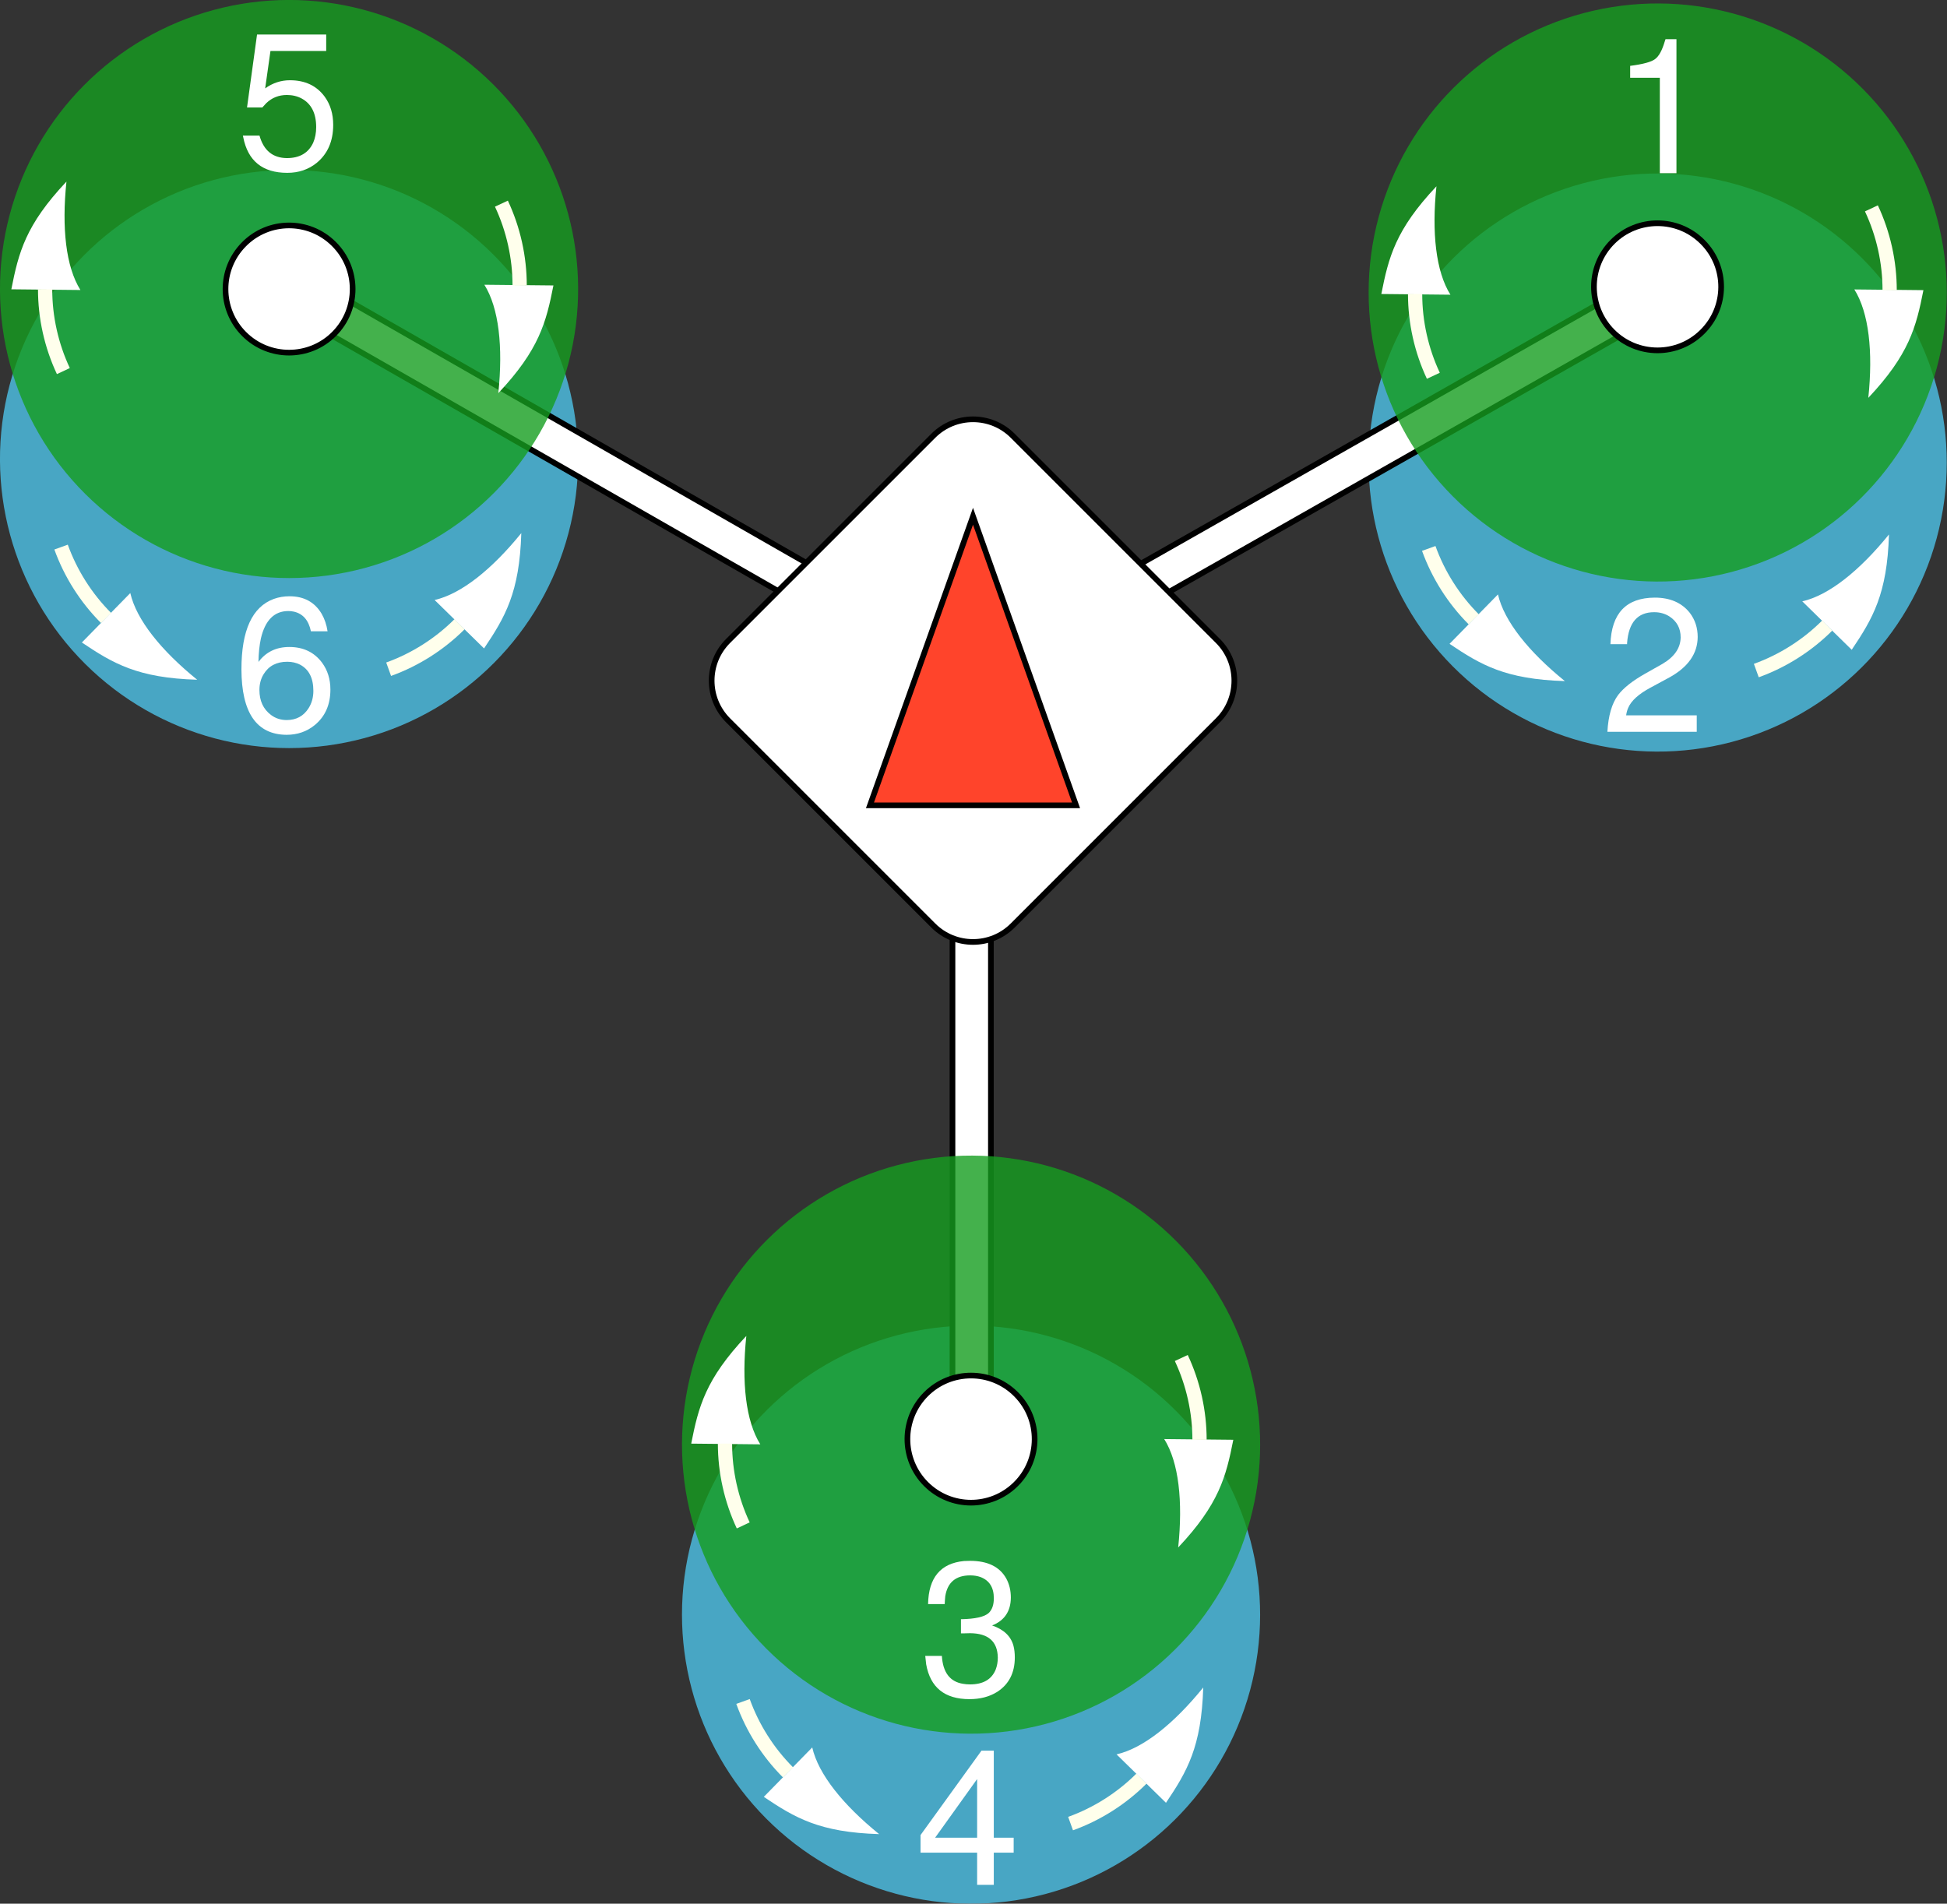 <?xml version="1.0" encoding="UTF-8" standalone="no"?>
<!-- Generator: Adobe Illustrator 19.2.0, SVG Export Plug-In . SVG Version: 6.00 Build 0)  -->

<svg
   xmlns:dc="http://purl.org/dc/elements/1.1/"
   xmlns:cc="http://creativecommons.org/ns#"
   xmlns:rdf="http://www.w3.org/1999/02/22-rdf-syntax-ns#"
   xmlns:svg="http://www.w3.org/2000/svg"
   xmlns="http://www.w3.org/2000/svg"
   xmlns:sodipodi="http://sodipodi.sourceforge.net/DTD/sodipodi-0.dtd"
   xmlns:inkscape="http://www.inkscape.org/namespaces/inkscape"
   version="1.1"
   id="draw"
   x="0px"
   y="0px"
   viewBox="0 0 343.449 335.834"
   enable-background="new 0 0 343.449 335.834"
   xml:space="preserve"
   sodipodi:docname="Y6B.svg"
   inkscape:version="0.92.1 r"><rect x="0" y="0" width="343.449" height="335.834" fill="#333333" stroke="none"/><defs
     id="defs36911" /><sodipodi:namedview
     pagecolor="#ffffff"
     bordercolor="#666666"
     borderopacity="1"
     objecttolerance="10"
     gridtolerance="10"
     guidetolerance="10"
     inkscape:pageopacity="0"
     inkscape:pageshadow="2"
     inkscape:window-width="1920"
     inkscape:window-height="1019"
     id="namedview36909"
     showgrid="false"
     inkscape:zoom="1.9876152"
     inkscape:cx="142.13425"
     inkscape:cy="170.63721"
     inkscape:window-x="1920"
     inkscape:window-y="0"
     inkscape:window-maximized="1"
     inkscape:current-layer="draw" /><title
     id="title36866">Y6B</title><g
     opacity="0.8"
     id="g36870"><ellipse
       transform="matrix(0.705 -0.709 0.709 0.705 -42.389 60.044)"
       fill="#4EC3E8"
       cx="51.001"
       cy="80.99"
       rx="50.993"
       ry="51.004"
       id="ellipse36868" /></g><g
     opacity="0.8"
     id="g36874"><ellipse
       transform="matrix(0.709 -0.705 0.705 0.709 -151.009 203.694)"
       fill="#4EC3E8"
       cx="171.344"
       cy="284.849"
       rx="50.993"
       ry="51.004"
       id="ellipse36872" /></g><g
     opacity="0.8"
     id="g36878"><ellipse
       transform="matrix(0.709 -0.705 0.705 0.709 27.567 229.945)"
       fill="#4EC3E8"
       cx="292.445"
       cy="81.565"
       rx="50.993"
       ry="51.004"
       id="ellipse36876" /></g><rect
     x="168.017"
     y="120.306"
     fill="#FFFFFF"
     stroke="#000000"
     stroke-miterlimit="10"
     width="6.777"
     height="133.572"
     id="rect36880" /><rect
     x="162.947"
     y="83.779"
     transform="matrix(0.87 -0.494 0.494 0.87 -13.089 124.757)"
     fill="#FFFFFF"
     stroke="#000000"
     stroke-miterlimit="10"
     width="133.572"
     height="6.777"
     id="rect36882" /><rect
     x="110.336"
     y="20.065"
     transform="matrix(0.497 -0.868 0.868 0.497 -18.206 142.419)"
     fill="#FFFFFF"
     stroke="#000000"
     stroke-miterlimit="10"
     width="6.777"
     height="133.692"
     id="rect36884" /><path
     fill="#FFFFFF"
     stroke="#000000"
     stroke-miterlimit="10"
     d="M214.837,127.079l-36.195,36.195  c-3.869,3.869-10.141,3.869-14.009,0l-36.195-36.195c-3.869-3.869-3.869-10.141,0-14.009l36.195-36.195  c3.869-3.869,10.141-3.869,14.009,0l36.195,36.195C218.706,116.938,218.706,123.21,214.837,127.079z"
     id="path36886" /><polygon
     fill="#FF442B"
     stroke="#000000"
     stroke-miterlimit="10"
     points="153.46,142.074 171.637,91.074 189.815,142.074 "
     id="polygon36888" /><g
     opacity="0.8"
     id="g36892"><ellipse
       transform="matrix(0.709 -0.705 0.705 0.709 48.721 221.217)"
       fill="#159E1F"
       cx="292.445"
       cy="51.565"
       rx="50.993"
       ry="51.004"
       id="ellipse36890" /></g><path
     fill="#FFFFFF"
     stroke="#000000"
     stroke-miterlimit="10"
     d="M300.322,42.677c-4.374-4.384-11.473-4.393-15.858-0.02  c-4.384,4.374-4.393,11.473-0.02,15.857c4.365,4.376,11.447,4.395,15.835,0.042c4.397-4.335,4.446-11.414,0.111-15.811  C300.368,42.723,300.345,42.7,300.322,42.677z"
     id="path36894" /><g
     opacity="0.8"
     id="g36898"><ellipse
       transform="matrix(0.705 -0.709 0.709 0.705 -21.117 51.198)"
       fill="#159E1F"
       cx="51.001"
       cy="50.99"
       rx="50.993"
       ry="51.004"
       id="ellipse36896" /></g><path
     fill="#FFFFFF"
     stroke="#000000"
     stroke-miterlimit="10"
     d="M58.914,43.059c4.384,4.374,4.393,11.473,0.019,15.858  c-4.374,4.384-11.473,4.393-15.858,0.019c-4.375-4.365-4.394-11.447-0.042-15.835c4.335-4.397,11.414-4.446,15.811-0.111  C58.868,43.013,58.891,43.036,58.914,43.059z"
     id="path36900" /><g
     opacity="0.8"
     id="g36904"><ellipse
       transform="matrix(0.709 -0.705 0.705 0.709 -129.855 194.966)"
       fill="#159E1F"
       cx="171.344"
       cy="254.849"
       rx="50.993"
       ry="51.004"
       id="ellipse36902" /></g><path
     fill="#FFFFFF"
     stroke="#000000"
     stroke-miterlimit="10"
     d="M179.221,245.961c-4.374-4.384-11.473-4.393-15.858-0.02  s-4.393,11.473-0.02,15.858c4.365,4.375,11.447,4.394,15.835,0.042c4.397-4.335,4.446-11.414,0.111-15.811  C179.267,246.007,179.244,245.984,179.221,245.961z"
     id="path36906" /><path
     style="opacity:1;fill:#ffffff;fill-opacity:1;fill-rule:evenodd;stroke:none;stroke-width:1.002px;stroke-linecap:butt;stroke-linejoin:miter;stroke-opacity:1"
     d="m 333.214,94.286 c -0.314,10.514 -2.865,14.824 -6.572,20.344 l -8.721,-8.544 c 4.718,-1.076 10.135,-5.434 15.293,-11.8 z"
     id="path7831-5"
     inkscape:connector-curvature="0"
     sodipodi:nodetypes="cccc" /><path
     sodipodi:nodetypes="cccc"
     inkscape:connector-curvature="0"
     id="path7676-20"
     d="m 276.041,120.155 c -10.514,-0.314 -14.824,-2.865 -20.344,-6.572 l 8.544,-8.721 c 1.076,4.718 5.434,10.135 11.8,15.293 z"
     style="opacity:1;fill:#ffffff;fill-opacity:1;fill-rule:evenodd;stroke:none;stroke-width:1.002px;stroke-linecap:butt;stroke-linejoin:miter;stroke-opacity:1" /><path
     sodipodi:type="spiral"
     style="opacity:1;fill:none;fill-opacity:1;fill-rule:evenodd;stroke:#ffffec;stroke-width:2.513;stroke-linecap:butt;stroke-linejoin:miter;stroke-miterlimit:4;stroke-dasharray:none;stroke-opacity:1"
     id="path7711-8"
     sodipodi:cx="197.5222"
     sodipodi:cy="17.012539"
     sodipodi:expansion="0"
     sodipodi:revolution="8.0200005"
     sodipodi:radius="34.011444"
     sodipodi:argument="-17.855951"
     sodipodi:t0="0.99130303"
     d="m 223.947,38.426 c -3.131,3.864 -7.11,7.02 -11.584,9.19"
     transform="matrix(-0.946,-0.329,-0.329,0.946,476.526,134.08)" /><path
     transform="matrix(-0.329,0.946,0.946,0.329,347.139,-106.198)"
     d="m 223.947,38.426 c -3.131,3.864 -7.11,7.02 -11.584,9.19"
     sodipodi:t0="0.99130303"
     sodipodi:argument="-17.855951"
     sodipodi:radius="34.011444"
     sodipodi:revolution="8.0200005"
     sodipodi:expansion="0"
     sodipodi:cy="17.012539"
     sodipodi:cx="197.5222"
     id="path7833-2"
     style="opacity:1;fill:none;fill-opacity:1;fill-rule:evenodd;stroke:#ffffec;stroke-width:2.513;stroke-linecap:butt;stroke-linejoin:miter;stroke-miterlimit:4;stroke-dasharray:none;stroke-opacity:1"
     sodipodi:type="spiral" /><g
     aria-label="2"
     style="font-style:normal;font-variant:normal;font-weight:normal;font-stretch:normal;font-size:33.391px;line-height:125%;font-family:sans-serif;-inkscape-font-specification:sans-serif;letter-spacing:0px;word-spacing:0px;fill:#ffffff;fill-opacity:1;stroke:none;stroke-width:1.002px;stroke-linecap:butt;stroke-linejoin:miter;stroke-opacity:1"
     id="text11694"><path
       d="m 284.079,113.643 q 0.267,-8.181 7.813,-8.214 4.04,0 6.177,2.671 1.402,1.836 1.402,4.274 -0.033,4.408 -5.009,7.146 l -3.339,1.803 q -3.105,1.67 -3.907,3.539 -0.267,0.601 -0.367,1.336 h 12.455 v 2.905 h -15.76 q 0.234,-4.274 1.903,-6.511 1.436,-1.87 4.741,-3.74 l 3.072,-1.736 q 3.172,-1.87 3.205,-4.675 0,-2.404 -2.003,-3.706 -1.169,-0.735 -2.671,-0.735 -4.374,0 -4.775,5.443 0,0.1 0,0.2 z"
       style="font-style:normal;font-variant:normal;font-weight:normal;font-stretch:normal;font-size:33.391px;font-family:FreeSans;-inkscape-font-specification:FreeSans;fill:#ffffff;fill-opacity:1;stroke-width:1.002px"
       id="path38400" /></g><path
     style="opacity:1;fill:#ffffff;fill-opacity:1;fill-rule:evenodd;stroke:none;stroke-width:1px;stroke-linecap:butt;stroke-linejoin:miter;stroke-opacity:1"
     d="m 131.651,235.677 c -7.2,7.643 -8.441,12.486 -9.722,19 l 12.187,0.125 c -2.571,-4.09 -3.318,-10.99 -2.465,-19.125 z"
     id="path7870-5"
     inkscape:connector-curvature="0"
     sodipodi:nodetypes="cccc" /><path
     transform="rotate(115.853,105.249,124.676)"
     d="m 223.947,38.426 c -3.131,3.864 -7.11,7.02 -11.584,9.19"
     sodipodi:t0="0.99130303"
     sodipodi:argument="-17.855951"
     sodipodi:radius="34.011444"
     sodipodi:revolution="8.0200005"
     sodipodi:expansion="0"
     sodipodi:cy="17.012539"
     sodipodi:cx="197.5222"
     id="path7872-2"
     style="opacity:1;fill:none;fill-opacity:1;fill-rule:evenodd;stroke:#ffffec;stroke-width:2.513;stroke-linecap:butt;stroke-linejoin:miter;stroke-miterlimit:4;stroke-dasharray:none;stroke-opacity:1"
     sodipodi:type="spiral" /><path
     sodipodi:nodetypes="cccc"
     inkscape:connector-curvature="0"
     id="path7874-1"
     d="m 207.833,272.996 c 7.2,-7.643 8.442,-12.486 9.722,-19 l -12.187,-0.125 c 2.571,4.09 3.318,10.99 2.465,19.125 z"
     style="opacity:1;fill:#ffffff;fill-opacity:1;fill-rule:evenodd;stroke:none;stroke-width:1px;stroke-linecap:butt;stroke-linejoin:miter;stroke-opacity:1" /><path
     sodipodi:type="spiral"
     style="opacity:1;fill:none;fill-opacity:1;fill-rule:evenodd;stroke:#ffffec;stroke-width:2.513;stroke-linecap:butt;stroke-linejoin:miter;stroke-miterlimit:4;stroke-dasharray:none;stroke-opacity:1"
     id="path7876-6"
     sodipodi:cx="197.5222"
     sodipodi:cy="17.012539"
     sodipodi:expansion="0"
     sodipodi:revolution="8.0200005"
     sodipodi:radius="34.011444"
     sodipodi:argument="-17.855951"
     sodipodi:t0="0.99130303"
     d="m 223.947,38.426 c -3.131,3.864 -7.11,7.02 -11.584,9.19"
     transform="rotate(-64.147,376.652,151.42)" /><g
     aria-label="3"
     style="font-style:normal;font-variant:normal;font-weight:normal;font-stretch:normal;font-size:33.333px;line-height:125%;font-family:sans-serif;-inkscape-font-specification:sans-serif;letter-spacing:0px;word-spacing:0px;fill:#ffffff;fill-opacity:1;stroke:none;stroke-width:1px;stroke-linecap:butt;stroke-linejoin:miter;stroke-opacity:1"
     id="text7991-1"><path
       d="m 171.144,277.92 q -3.8,0 -4.4,3.667 -0.067,0.633 -0.1,1.4 h -2.933 q 0.133,-7 6.333,-7.6 0.533,-0.033 1.067,-0.033 4.667,0 6.4,3.133 0.8,1.467 0.8,3.367 -0.033,3.6 -3.3,4.9 3.1,1.067 3.767,3.6 0.233,0.9 0.233,2.033 0,4.1 -3.133,6.1 -2.033,1.267 -4.867,1.267 -6.533,0 -7.633,-6.133 -0.1,-0.733 -0.167,-1.5 h 2.933 q 0.267,4.4 3.767,4.933 0.567,0.1 1.2,0.1 3.467,0 4.533,-2.633 0.367,-0.967 0.367,-2.1 -0.067,-4.267 -4.9,-4.3 l -1.233,0.033 h -0.367 v -2.5 q 3.767,-0.067 4.9,-1.1 0.9,-0.867 0.9,-2.6 0,-2.833 -2.333,-3.733 -0.833,-0.3 -1.833,-0.3 z"
       style="font-style:normal;font-variant:normal;font-weight:normal;font-stretch:normal;font-size:33.333px;font-family:FreeSans;-inkscape-font-specification:FreeSans;fill:#ffffff;fill-opacity:1"
       id="path38397" /></g><path
     style="opacity:1;fill:#ffffff;fill-opacity:1;fill-rule:evenodd;stroke:none;stroke-width:1px;stroke-linecap:butt;stroke-linejoin:miter;stroke-opacity:1"
     d="m 253.387,32.866 c -7.2,7.643 -8.441,12.486 -9.722,19 l 12.187,0.125 c -2.571,-4.09 -3.318,-10.99 -2.465,-19.125 z"
     id="path7870"
     inkscape:connector-curvature="0"
     sodipodi:nodetypes="cccc" /><path
     transform="rotate(115.853,229.663,61.413)"
     d="m 223.947,38.426 c -3.131,3.864 -7.11,7.02 -11.584,9.19"
     sodipodi:t0="0.99130303"
     sodipodi:argument="-17.855951"
     sodipodi:radius="34.011444"
     sodipodi:revolution="8.0200005"
     sodipodi:expansion="0"
     sodipodi:cy="17.012539"
     sodipodi:cx="197.5222"
     id="path7872"
     style="opacity:1;fill:none;fill-opacity:1;fill-rule:evenodd;stroke:#ffffec;stroke-width:2.513;stroke-linecap:butt;stroke-linejoin:miter;stroke-miterlimit:4;stroke-dasharray:none;stroke-opacity:1"
     sodipodi:type="spiral" /><path
     sodipodi:nodetypes="cccc"
     inkscape:connector-curvature="0"
     id="path7874"
     d="m 329.569,70.186 c 7.2,-7.643 8.442,-12.486 9.722,-19 l -12.187,-0.125 c 2.571,4.09 3.318,10.99 2.465,19.125 z"
     style="opacity:1;fill:#ffffff;fill-opacity:1;fill-rule:evenodd;stroke:none;stroke-width:1px;stroke-linecap:butt;stroke-linejoin:miter;stroke-opacity:1" /><path
     sodipodi:type="spiral"
     style="opacity:1;fill:none;fill-opacity:1;fill-rule:evenodd;stroke:#ffffec;stroke-width:2.513;stroke-linecap:butt;stroke-linejoin:miter;stroke-miterlimit:4;stroke-dasharray:none;stroke-opacity:1"
     id="path7876"
     sodipodi:cx="197.5222"
     sodipodi:cy="17.012539"
     sodipodi:expansion="0"
     sodipodi:revolution="8.0200005"
     sodipodi:radius="34.011444"
     sodipodi:argument="-17.855951"
     sodipodi:t0="0.99130303"
     d="m 223.947,38.426 c -3.131,3.864 -7.11,7.02 -11.584,9.19"
     transform="rotate(-64.147,275.7,-47.117)" /><g
     aria-label="1"
     style="font-style:normal;font-variant:normal;font-weight:normal;font-stretch:normal;font-size:33.333px;line-height:125%;font-family:sans-serif;-inkscape-font-specification:sans-serif;letter-spacing:0px;word-spacing:0px;fill:#ffffff;fill-opacity:1;stroke:none;stroke-width:1px;stroke-linecap:butt;stroke-linejoin:miter;stroke-opacity:1"
     id="text7991"><path
       d="m 292.792,13.718 h -5.233 v -2.1 q 3.4,-0.433 4.4,-1.2 1,-0.733 1.7,-3.1 0.067,-0.2 0.133,-0.4 h 1.933 V 30.552 h -2.933 z"
       style="font-style:normal;font-variant:normal;font-weight:normal;font-stretch:normal;font-size:33.333px;font-family:FreeSans;-inkscape-font-specification:FreeSans;fill:#ffffff;fill-opacity:1"
       id="path38403" /></g><path
     sodipodi:nodetypes="cccc"
     inkscape:connector-curvature="0"
     id="path35761"
     d="M 11.721,32.037 C 4.521,39.68 3.28,44.523 2,51.037 l 12.187,0.125 c -2.571,-4.09 -3.318,-10.99 -2.465,-19.125 z"
     style="opacity:1;fill:#ffffff;fill-opacity:1;fill-rule:evenodd;stroke:none;stroke-width:1px;stroke-linecap:butt;stroke-linejoin:miter;stroke-opacity:1" /><path
     sodipodi:type="spiral"
     style="opacity:1;fill:none;fill-opacity:1;fill-rule:evenodd;stroke:#ffffec;stroke-width:2.513;stroke-linecap:butt;stroke-linejoin:miter;stroke-miterlimit:4;stroke-dasharray:none;stroke-opacity:1"
     id="path35763"
     sodipodi:cx="197.5222"
     sodipodi:cy="17.012539"
     sodipodi:expansion="0"
     sodipodi:revolution="8.0200005"
     sodipodi:radius="34.011444"
     sodipodi:argument="-17.855951"
     sodipodi:t0="0.99130303"
     d="m 223.947,38.426 c -3.131,3.864 -7.11,7.02 -11.584,9.19"
     transform="rotate(115.853,109.09,-14.722)" /><path
     style="opacity:1;fill:#ffffff;fill-opacity:1;fill-rule:evenodd;stroke:none;stroke-width:1px;stroke-linecap:butt;stroke-linejoin:miter;stroke-opacity:1"
     d="m 87.903,69.356 c 7.2,-7.643 8.442,-12.486 9.722,-19 l -12.187,-0.125 c 2.571,4.09 3.318,10.99 2.465,19.125 z"
     id="path35765"
     inkscape:connector-curvature="0"
     sodipodi:nodetypes="cccc" /><path
     transform="rotate(-64.147,154.205,145.29)"
     d="m 223.947,38.426 c -3.131,3.864 -7.11,7.02 -11.584,9.19"
     sodipodi:t0="0.99130303"
     sodipodi:argument="-17.855951"
     sodipodi:radius="34.011444"
     sodipodi:revolution="8.0200005"
     sodipodi:expansion="0"
     sodipodi:cy="17.012539"
     sodipodi:cx="197.5222"
     id="path35767"
     style="opacity:1;fill:none;fill-opacity:1;fill-rule:evenodd;stroke:#ffffec;stroke-width:2.513;stroke-linecap:butt;stroke-linejoin:miter;stroke-miterlimit:4;stroke-dasharray:none;stroke-opacity:1"
     sodipodi:type="spiral" /><g
     aria-label="5"
     style="font-style:normal;font-variant:normal;font-weight:normal;font-stretch:normal;font-size:33.333px;line-height:125%;font-family:sans-serif;-inkscape-font-specification:sans-serif;letter-spacing:0px;word-spacing:0px;fill:#ffffff;fill-opacity:1;stroke:none;stroke-width:1px;stroke-linecap:butt;stroke-linejoin:miter;stroke-opacity:1"
     id="text35771"><path
       d="m 57.542,6.089 v 2.9 h -9.833 l -0.933,6.6 q 2,-1.433 4.367,-1.433 4,0 6.133,2.9 1.5,2.067 1.5,4.967 0,4.3 -2.9,6.7 -2.167,1.767 -5.2,1.767 -6.533,0 -7.767,-6.267 -0.033,-0.1 -0.067,-0.3 h 2.933 q 1.1,3.933 4.833,3.967 3.367,0 4.633,-2.7 0.533,-1.233 0.533,-2.767 0,-3.633 -2.533,-5.033 -1.167,-0.633 -2.633,-0.633 -2.133,0 -3.633,1.433 -0.333,0.367 -0.7,0.767 h -2.7 L 45.342,6.089 Z"
       style="font-style:normal;font-variant:normal;font-weight:normal;font-stretch:normal;font-size:33.333px;font-family:FreeSans;-inkscape-font-specification:FreeSans;fill:#ffffff;fill-opacity:1"
       id="path38409" /></g><path
     sodipodi:nodetypes="cccc"
     inkscape:connector-curvature="0"
     id="path35781"
     d="m 91.958,94.048 c -0.314,10.514 -2.865,14.824 -6.572,20.344 l -8.721,-8.544 c 4.718,-1.076 10.135,-5.434 15.293,-11.8 z"
     style="opacity:1;fill:#ffffff;fill-opacity:1;fill-rule:evenodd;stroke:none;stroke-width:1.002px;stroke-linecap:butt;stroke-linejoin:miter;stroke-opacity:1" /><path
     style="opacity:1;fill:#ffffff;fill-opacity:1;fill-rule:evenodd;stroke:none;stroke-width:1.002px;stroke-linecap:butt;stroke-linejoin:miter;stroke-opacity:1"
     d="m 34.785,119.917 c -10.514,-0.314 -14.824,-2.865 -20.344,-6.572 l 8.544,-8.721 c 1.076,4.718 5.434,10.135 11.8,15.293 z"
     id="path35783"
     inkscape:connector-curvature="0"
     sodipodi:nodetypes="cccc" /><path
     transform="matrix(-0.946,-0.329,-0.329,0.946,235.27,133.842)"
     d="m 223.947,38.426 c -3.131,3.864 -7.11,7.02 -11.584,9.19"
     sodipodi:t0="0.99130303"
     sodipodi:argument="-17.855951"
     sodipodi:radius="34.011444"
     sodipodi:revolution="8.0200005"
     sodipodi:expansion="0"
     sodipodi:cy="17.012539"
     sodipodi:cx="197.5222"
     id="path35785"
     style="opacity:1;fill:none;fill-opacity:1;fill-rule:evenodd;stroke:#ffffec;stroke-width:2.513;stroke-linecap:butt;stroke-linejoin:miter;stroke-miterlimit:4;stroke-dasharray:none;stroke-opacity:1"
     sodipodi:type="spiral" /><path
     sodipodi:type="spiral"
     style="opacity:1;fill:none;fill-opacity:1;fill-rule:evenodd;stroke:#ffffec;stroke-width:2.513;stroke-linecap:butt;stroke-linejoin:miter;stroke-miterlimit:4;stroke-dasharray:none;stroke-opacity:1"
     id="path35787"
     sodipodi:cx="197.5222"
     sodipodi:cy="17.012539"
     sodipodi:expansion="0"
     sodipodi:revolution="8.0200005"
     sodipodi:radius="34.011444"
     sodipodi:argument="-17.855951"
     sodipodi:t0="0.99130303"
     d="m 223.947,38.426 c -3.131,3.864 -7.11,7.02 -11.584,9.19"
     transform="matrix(-0.329,0.946,0.946,0.329,105.883,-106.436)" /><g
     aria-label="6"
     style="font-style:normal;font-variant:normal;font-weight:normal;font-stretch:normal;font-size:33.391px;line-height:125%;font-family:sans-serif;-inkscape-font-specification:sans-serif;letter-spacing:0px;word-spacing:0px;fill:#ffffff;fill-opacity:1;stroke:none;stroke-width:1.002px;stroke-linecap:butt;stroke-linejoin:miter;stroke-opacity:1"
     id="text35791"><path
       d="m 42.59,118.079 q 0,-10.318 5.71,-12.421 1.302,-0.467 2.771,-0.467 3.84,0 5.676,3.105 0.768,1.336 1.035,3.072 h -2.938 q -0.601,-2.938 -3.039,-3.473 -0.467,-0.1 -0.935,-0.1 -3.706,0 -4.842,4.808 -0.401,1.836 -0.434,4.174 1.97,-2.638 5.443,-2.638 3.706,0 5.777,2.771 1.469,2.003 1.469,4.741 0,3.973 -2.738,6.244 -2.104,1.736 -5.009,1.736 -7.914,-0.067 -7.947,-11.553 z m 8.081,-1.336 q -2.838,0 -4.174,2.204 -0.735,1.202 -0.735,2.771 0,2.872 2.037,4.408 1.202,0.902 2.771,0.902 2.538,0 3.873,-2.104 0.835,-1.336 0.835,-3.039 0,-3.406 -2.371,-4.641 -1.002,-0.501 -2.237,-0.501 z"
       style="font-style:normal;font-variant:normal;font-weight:normal;font-stretch:normal;font-size:33.391px;font-family:FreeSans;-inkscape-font-specification:FreeSans;fill:#ffffff;fill-opacity:1;stroke-width:1.002px"
       id="path38406" /></g><path
     style="opacity:1;fill:#ffffff;fill-opacity:1;fill-rule:evenodd;stroke:none;stroke-width:1.002px;stroke-linecap:butt;stroke-linejoin:miter;stroke-opacity:1"
     d="m 212.25,297.697 c -0.314,10.514 -2.865,14.824 -6.572,20.344 l -8.721,-8.544 c 4.718,-1.076 10.135,-5.434 15.293,-11.8 z"
     id="path35797"
     inkscape:connector-curvature="0"
     sodipodi:nodetypes="cccc" /><path
     sodipodi:nodetypes="cccc"
     inkscape:connector-curvature="0"
     id="path35799"
     d="m 155.078,323.565 c -10.514,-0.314 -14.824,-2.865 -20.344,-6.572 l 8.544,-8.721 c 1.076,4.718 5.434,10.135 11.8,15.293 z"
     style="opacity:1;fill:#ffffff;fill-opacity:1;fill-rule:evenodd;stroke:none;stroke-width:1.002px;stroke-linecap:butt;stroke-linejoin:miter;stroke-opacity:1" /><path
     sodipodi:type="spiral"
     style="opacity:1;fill:none;fill-opacity:1;fill-rule:evenodd;stroke:#ffffec;stroke-width:2.513;stroke-linecap:butt;stroke-linejoin:miter;stroke-miterlimit:4;stroke-dasharray:none;stroke-opacity:1"
     id="path35801"
     sodipodi:cx="197.5222"
     sodipodi:cy="17.012539"
     sodipodi:expansion="0"
     sodipodi:revolution="8.0200005"
     sodipodi:radius="34.011444"
     sodipodi:argument="-17.855951"
     sodipodi:t0="0.99130303"
     d="m 223.947,38.426 c -3.131,3.864 -7.11,7.02 -11.584,9.19"
     transform="matrix(-0.946,-0.329,-0.329,0.946,355.562,337.491)" /><path
     transform="matrix(-0.329,0.946,0.946,0.329,226.175,97.212)"
     d="m 223.947,38.426 c -3.131,3.864 -7.11,7.02 -11.584,9.19"
     sodipodi:t0="0.99130303"
     sodipodi:argument="-17.855951"
     sodipodi:radius="34.011444"
     sodipodi:revolution="8.0200005"
     sodipodi:expansion="0"
     sodipodi:cy="17.012539"
     sodipodi:cx="197.5222"
     id="path35803"
     style="opacity:1;fill:none;fill-opacity:1;fill-rule:evenodd;stroke:#ffffec;stroke-width:2.513;stroke-linecap:butt;stroke-linejoin:miter;stroke-miterlimit:4;stroke-dasharray:none;stroke-opacity:1"
     sodipodi:type="spiral" /><g
     aria-label="4"
     style="font-style:normal;font-variant:normal;font-weight:normal;font-stretch:normal;font-size:33.391px;line-height:125%;font-family:sans-serif;-inkscape-font-specification:sans-serif;letter-spacing:0px;word-spacing:0px;fill:#ffffff;fill-opacity:1;stroke:none;stroke-width:1.002px;stroke-linecap:butt;stroke-linejoin:miter;stroke-opacity:1"
     id="text35807"><path
       d="m 172.365,326.837 h -9.984 v -3.105 l 10.752,-14.892 h 2.17 v 15.36 h 3.506 v 2.638 h -3.506 v 5.676 h -2.938 z m 0,-2.638 v -10.351 l -7.413,10.351 z"
       style="font-style:normal;font-variant:normal;font-weight:normal;font-stretch:normal;font-size:33.391px;font-family:FreeSans;-inkscape-font-specification:FreeSans;fill:#ffffff;fill-opacity:1;stroke-width:1.002px"
       id="path38394" /></g></svg>